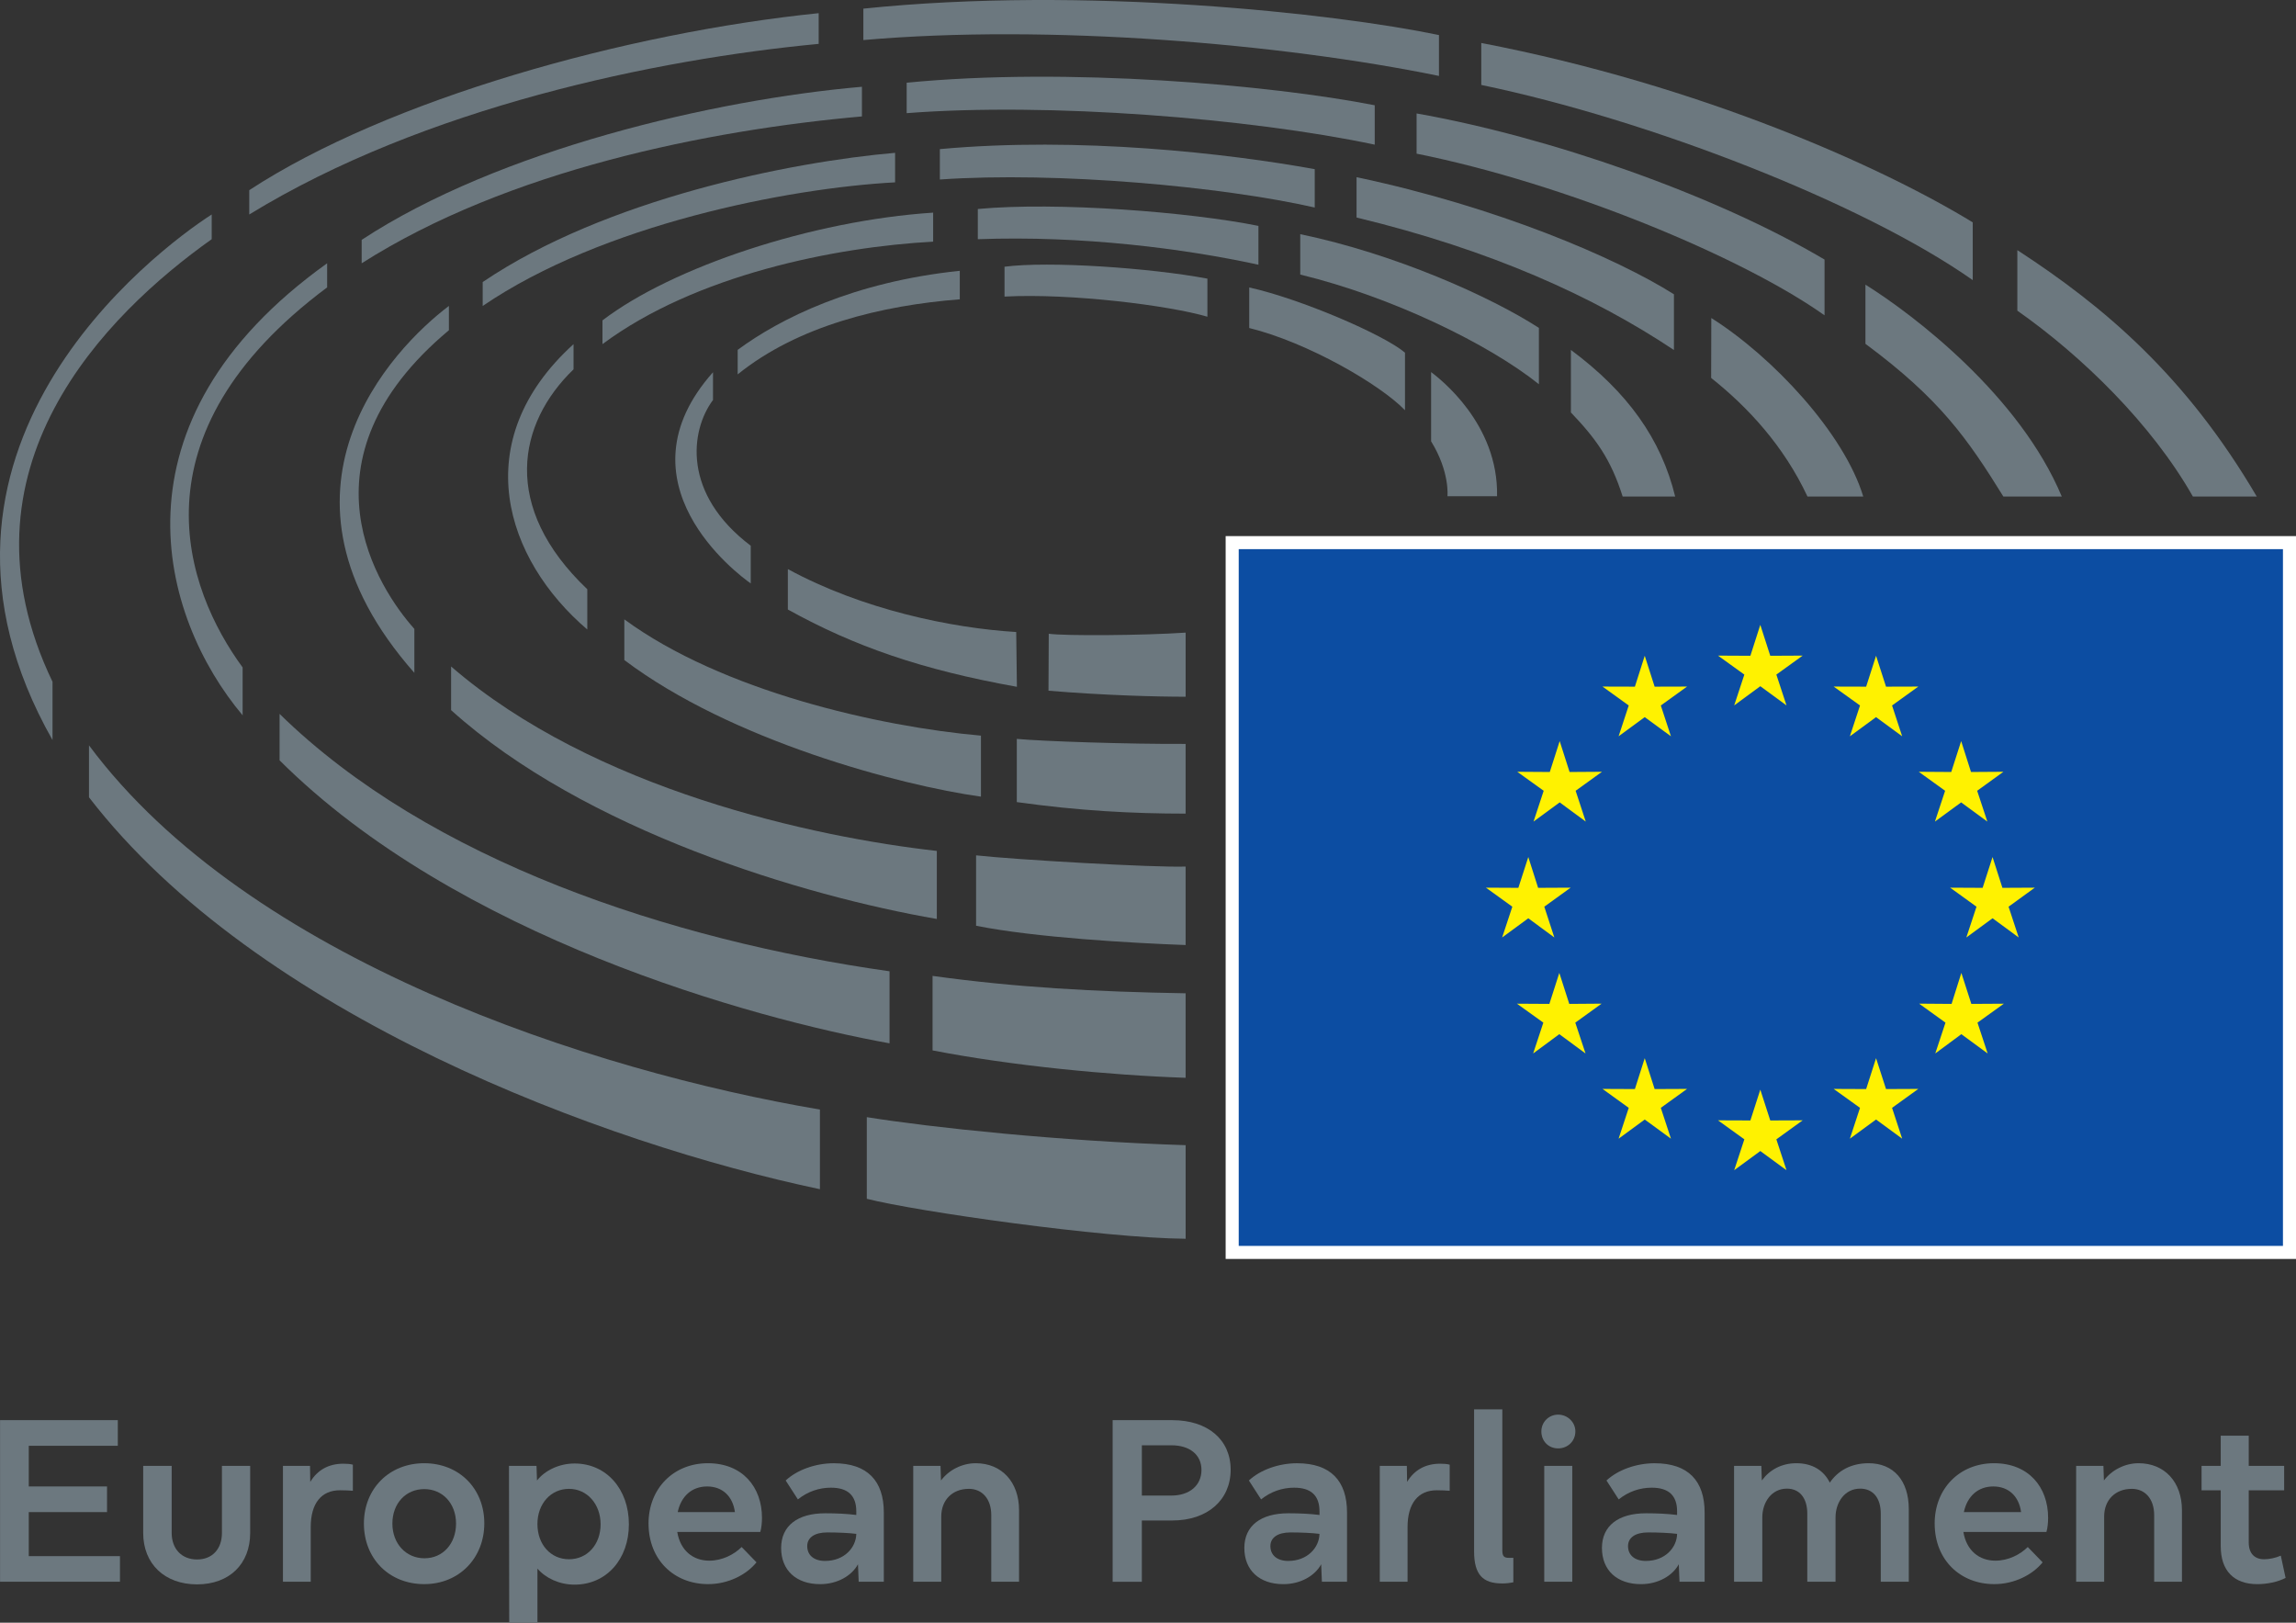 <?xml version="1.0" encoding="UTF-8"?>
<svg id="Layer_2" data-name="Layer 2" xmlns="http://www.w3.org/2000/svg" viewBox="0 0 939.96 664.24">
  <rect x="0" y="0" width="939.96" height="664.24" fill="#333333" stroke="none"/>
  <defs>
    <style>
      .cls-1 {
        fill: #0c4da2;
      }

      .cls-2 {
        fill: #fff;
      }

      .cls-3 {
        fill: #6c787f;
      }

      .cls-4 {
        fill: #fff200;
      }
    </style>
  </defs>
  <g id="EN">
    <g>
      <g>
        <g>
          <rect class="cls-2" x="501.77" y="219.45" width="438.19" height="295.89"/>
          <rect class="cls-1" x="507.12" y="224.79" width="427.5" height="285.21"/>
        </g>
        <polygon class="cls-4" points="720.65 255.78 724.73 268.44 738 268.37 727.22 276.14 731.38 288.76 720.65 280.9 709.96 288.76 714.12 276.14 703.33 268.37 716.59 268.44 720.65 255.78"/>
        <polygon class="cls-4" points="720.65 446.04 724.73 458.65 738 458.6 727.22 466.38 731.38 479.02 720.65 471.17 709.96 479.02 714.12 466.38 703.33 458.6 716.59 458.65 720.65 446.04"/>
        <polygon class="cls-4" points="673.34 268.44 677.39 281.08 690.67 281.04 679.92 288.78 684.07 301.4 673.34 293.55 662.64 301.4 666.79 288.78 656.05 281.04 669.31 281.08 673.34 268.44"/>
        <polygon class="cls-4" points="638.52 303.36 642.57 316.01 655.84 315.92 645.05 323.7 649.19 336.31 638.52 328.45 627.81 336.31 631.97 323.7 621.15 315.92 634.47 316.01 638.52 303.36"/>
        <polygon class="cls-4" points="625.67 350.82 629.69 363.43 643 363.36 632.22 371.15 636.33 383.75 625.67 375.89 614.96 383.75 619.13 371.15 608.33 363.36 621.6 363.43 625.67 350.82"/>
        <polygon class="cls-4" points="638.37 398.25 642.44 410.94 655.68 410.84 644.91 418.61 649.1 431.23 638.37 423.33 627.66 431.23 631.83 418.61 621.03 410.86 634.3 410.94 638.37 398.25"/>
        <polygon class="cls-4" points="673.34 433.16 677.39 445.8 690.67 445.74 679.92 453.49 684.07 466.11 673.34 458.27 662.64 466.11 666.79 453.49 656.05 445.74 669.31 445.8 673.34 433.16"/>
        <polygon class="cls-4" points="768.04 268.44 763.98 281.08 750.68 281.04 761.47 288.78 757.32 301.4 768.04 293.55 778.73 301.4 774.59 288.78 785.34 281.04 772.12 281.08 768.04 268.44"/>
        <polygon class="cls-4" points="802.88 303.36 798.82 316.01 785.52 315.92 796.31 323.7 792.14 336.31 802.88 328.45 813.6 336.31 809.43 323.7 820.18 315.92 806.91 316.01 802.88 303.36"/>
        <polygon class="cls-4" points="815.73 350.82 811.67 363.43 798.37 363.36 809.16 371.15 805 383.75 815.73 375.89 826.44 383.75 822.29 371.15 833.03 363.36 819.77 363.43 815.73 350.82"/>
        <polygon class="cls-4" points="802.96 398.25 798.96 410.94 785.67 410.84 796.46 418.61 792.28 431.23 802.96 423.33 813.73 431.23 809.56 418.61 820.35 410.86 807.05 410.94 802.96 398.25"/>
        <polygon class="cls-4" points="768.04 433.16 763.98 445.8 750.68 445.74 761.47 453.49 757.32 466.11 768.04 458.27 778.73 466.11 774.59 453.49 785.34 445.74 772.12 445.8 768.04 433.16"/>
        <path class="cls-3" d="M575.19,167.94v-23.58c-8.59-7.35-42.87-22.07-63.77-26.69v16.6c23.9,5.87,53.68,23.16,63.77,33.66"/>
        <path class="cls-3" d="M592.57,203.14h20.31c.62-29.75-23.54-48.18-27-50.84v28.35c7.76,12.57,6.69,22.49,6.69,22.49"/>
        <path class="cls-3" d="M643.11,143.25v25.59c10.21,10.69,16.33,19.05,21.19,34.41h21.5c-5.74-23.49-19.4-42.7-42.69-60.01"/>
        <path class="cls-3" d="M630.01,157.28v-23.06c-19.73-12.76-58.73-30.25-97.7-38.37v16.54c37.44,9.07,77.23,28.47,97.7,44.89"/>
        <path class="cls-3" d="M685.29,143.28v-22.82c-23.67-14.92-72.4-35.79-129.93-47.93v16.51c55.23,13.34,97.14,32.38,129.93,54.24"/>
        <path class="cls-3" d="M700.59,130.18s-.06,24.53-.06,24.53c15.1,11.99,29.7,27.77,39.44,48.55h22.83c-7.81-25.85-37.02-57.19-62.21-73.08"/>
        <path class="cls-3" d="M746.95,129.08v-22.83c-45.27-26.78-113.13-50.31-167.01-59.81v16.46c60.87,12.21,133.37,42.29,167.01,66.18"/>
        <path class="cls-3" d="M820.15,203.26h23.92c-17.2-41.17-60.26-74.17-80.38-86.74v24.22c30.46,22.57,41.72,38.7,56.47,62.52"/>
        <path class="cls-3" d="M807.62,114.66v-23.64c-36.67-22.44-110.86-56.02-201.2-73.43v17.18c68.73,14.28,156.37,48.38,201.2,79.89"/>
        <path class="cls-3" d="M897.75,203.26h26.15c-28.99-49.34-62.18-77.55-98.02-100.87v24.78c26.57,18.66,55.05,46.47,71.87,76.09"/>
        <path class="cls-3" d="M494.3,129.65v-15.59c-23.54-4.42-64.89-7.25-83.06-4.88v12.22c27.29-1.42,67.48,3.65,83.06,8.25"/>
        <path class="cls-3" d="M392.93,122.52v-11.67c-43.66,4.56-73.61,19.57-90.93,32.36v10.04c24.74-19.97,59-28.23,90.93-30.73"/>
        <path class="cls-3" d="M291.9,163.72v-11.35c-40.16,45.13,10.1,82.71,15.44,86.45v-15.43c-28.09-21.23-24.79-47.11-15.44-59.67"/>
        <path class="cls-3" d="M322.54,232.95v16.55c27.27,15.1,54.72,24.64,93.77,31.64l-.28-22.43c-26.54-1.61-63.01-9.18-93.49-25.76"/>
        <path class="cls-3" d="M429.35,259.41l-.11,23.33c22.84,1.9,44.38,2.47,56.15,2.46v-26.24c-17.33,1.17-49.46,1.39-56.04.46"/>
        <path class="cls-3" d="M515.19,108.37v-15.9c-28.1-5.69-82.6-9.94-114.88-6.92v12.37c42.61-1.57,84.75,3.87,114.88,10.45"/>
        <path class="cls-3" d="M401.59,326.11v-24.98c-41.81-3.7-106.09-18.29-146-47.6v16.65c43.77,33.02,113,51.32,146,55.92"/>
        <path class="cls-3" d="M240.43,257.69v-16.49c-35.42-33.68-28.5-67.94-5.63-90.01v-10.32c-43.96,39.92-27.86,88.23,5.63,116.82"/>
        <path class="cls-3" d="M416.27,302.47v25.86c25.45,3.57,47.51,4.72,69.11,4.72v-28.54c-23.28.13-58.77-1.08-69.11-2.05"/>
        <path class="cls-3" d="M246.65,131.14v9.72c38.09-28.34,95.22-39.77,135.37-41.94v-11.88c-49.73,3.25-106.84,22.31-135.37,44.1"/>
        <path class="cls-3" d="M184.67,272.81v17.88c54.64,49.27,144.55,76.11,198.86,85.48v-27.85c-50.04-5.61-140.47-25.01-198.86-75.5"/>
        <path class="cls-3" d="M538.24,84.95v-15.7c-35.3-6.43-96.33-13.44-153.47-8.21v12.44c48.03-3.34,115.82,2.9,153.47,11.47"/>
        <path class="cls-3" d="M399.6,350.13v28.82c24.23,4.85,64.07,7.1,85.78,7.89v-32.12c-12.95.45-69.63-2.8-85.78-4.59"/>
        <path class="cls-3" d="M366.44,74.64v-12.08c-42.48,3.66-118.44,18.79-168.83,52.89v9.79c49.04-33.4,124.94-48.22,168.83-50.6"/>
        <path class="cls-3" d="M183.78,135.19v-9.96c-23.05,17.39-79.58,76-14.15,150.2v-18c-14.54-16.26-49.65-68.93,14.15-122.25"/>
        <path class="cls-3" d="M562.8,59.21v-16.12c-42.78-8.39-126.11-15.65-191.62-9.23v12.46c57.92-4.48,140.31,2.05,191.62,12.89"/>
        <path class="cls-3" d="M381.78,399.49v30.48c32.26,6.28,72.43,10.16,103.6,11.22v-34.59c-37.3-.63-69.46-2.4-103.6-7.12"/>
        <path class="cls-3" d="M364.17,427.09v-29.5c-89.68-12.68-188.48-45.34-249.71-105.37v19.02c72.54,72.25,192.86,105.57,249.71,115.84"/>
        <path class="cls-3" d="M148.06,98.18v9.6c59.95-38.16,142.08-54.56,204.81-60.12v-12.14c-60.32,5.23-148.65,25.77-204.81,62.67"/>
        <path class="cls-3" d="M99.33,292.81v-19.6c-23.47-32.01-46.5-95.13,34.6-155.57v-9.87c-91.09,65.13-68.39,144.85-34.6,185.04"/>
        <path class="cls-3" d="M36.43,305.12v21.25c68.81,89.26,210.9,141.81,299.24,160.42v-32.6c-92.82-15.71-233.85-61.18-299.24-149.08"/>
        <path class="cls-3" d="M589.1,31.08V14.35c-42.29-8.84-145.11-20.23-235.65-10.81v12.86c75.7-6.66,171.25,1.47,235.65,14.68"/>
        <path class="cls-3" d="M335.16,17.96V5.39c-78.58,8.02-176.12,35.19-233.12,72.45v9.96c71.61-43.91,166.64-63.55,233.12-69.84"/>
        <path class="cls-3" d="M354.86,457.31v33.41c20.18,5.14,96.76,16.1,130.53,16.36v-38.31c-51.55-1.63-104.18-7.23-130.53-11.47"/>
        <path class="cls-3" d="M86.67,97.91v-10.12c-23.06,14.87-132.25,96.85-65.17,215.15v-23.86c-41.95-87.21,21.99-150.5,65.17-181.17"/>
      </g>
      <g>
        <path class="cls-3" d="M11.78,608.47h32.04v10.49H11.78v18.03h37.33v10.49H.02v-66.15h48.21v10.49H11.78v16.66Z"/>
        <path class="cls-3" d="M102.42,600.04v27.44c0,12.74-8.53,21.07-21.75,21.07s-22.05-8.33-22.05-21.07v-27.44h11.66v27.44c0,6.57,4.12,10.88,10.39,10.88s10.19-4.31,10.19-10.88v-27.44h11.56Z"/>
        <path class="cls-3" d="M115.85,600.04h11.07l.1,6.57c2.94-4.9,7.55-7.45,13.52-7.45,1.57,0,2.84.1,3.92.39v10.68c-1.27-.1-3.33-.2-5.29-.2-7.55,0-11.96,5.29-11.96,15.09v22.35h-11.37v-47.44Z"/>
        <path class="cls-3" d="M148.98,623.66c0-14.31,10.39-24.7,24.69-24.7s24.6,10.39,24.6,24.6-10.29,24.89-24.6,24.89-24.69-10.39-24.69-24.8ZM186.7,623.66c0-8.23-5.49-14.11-13.03-14.11s-13.03,5.88-13.03,14.11,5.59,14.21,13.13,14.21,12.93-5.98,12.93-14.21Z"/>
        <path class="cls-3" d="M257.46,623.96c0,14.31-9.21,24.7-22.24,24.7-6.17,0-11.86-2.65-15.19-6.57v22.15h-11.56l-.1-64.19h11.27l.2,5.98c3.23-4.12,9.11-6.96,15.38-6.96,13.03,0,22.24,10.49,22.24,24.89ZM220.02,623.86c0,8.33,5.39,14.41,12.93,14.41s12.93-6.08,12.93-14.31-5.49-14.51-12.93-14.51-12.93,6.08-12.93,14.41Z"/>
        <path class="cls-3" d="M265.5,623.66c0-14.31,10.19-24.7,24.3-24.7s22.15,9.7,22.15,22.35c0,1.86-.2,4.12-.69,5.78h-34c1.27,7.64,6.47,11.76,13.13,11.76,5.29,0,10.19-2.55,13.23-5.59l6.08,6.27c-4.12,5.1-11.56,8.92-19.79,8.92-13.91,0-24.4-9.9-24.4-24.8ZM300.87,618.96c-.88-6.47-5.1-10.49-11.37-10.49s-10.68,4.02-12.05,10.49h23.42Z"/>
        <path class="cls-3" d="M351.24,640.33c-2.55,4.7-8.43,8.13-15.48,8.13-9.8,0-15.97-5.68-15.97-14.8s6.76-14.21,18.03-14.21c4.51,0,8.92.2,12.74.69v-1.47c0-6.47-3.43-9.7-10.39-9.7-4.8,0-9.51,1.57-13.52,4.8l-5-7.74c4.61-4.31,12.15-7.06,19.7-7.06,13.82,0,20.48,7.25,20.48,20.19v28.32h-10.29l-.29-7.15ZM337.82,638.95c7.74,0,12.64-5.39,12.74-11.07-3.04-.39-7.55-.59-11.86-.59-5.29,0-8.23,2.16-8.23,5.59,0,3.72,2.74,6.08,7.35,6.08Z"/>
        <path class="cls-3" d="M396.61,609.45c-6.57,0-11.27,4.41-11.27,11.37v26.66h-11.47v-47.44h11.17l.2,5.98c3.23-4.31,8.62-7.06,14.21-7.06,10.68,0,17.74,7.74,17.74,19.21v29.3h-11.37v-27.25c0-6.57-3.63-10.78-9.21-10.78Z"/>
        <path class="cls-3" d="M455.51,581.33h24.4c14.5,0,23.91,7.94,23.91,20.29s-9.41,20.78-23.91,20.78h-12.45v25.09h-11.95v-66.15ZM479.52,612.2c7.55,0,12.35-4.21,12.35-10.49s-4.9-10.09-12.25-10.09h-12.15v20.58h12.05Z"/>
        <path class="cls-3" d="M540.87,640.33c-2.55,4.7-8.43,8.13-15.48,8.13-9.8,0-15.97-5.68-15.97-14.8s6.76-14.21,18.03-14.21c4.51,0,8.92.2,12.74.69v-1.47c0-6.47-3.43-9.7-10.39-9.7-4.8,0-9.51,1.57-13.52,4.8l-5-7.74c4.61-4.31,12.15-7.06,19.7-7.06,13.82,0,20.48,7.25,20.48,20.19v28.32h-10.29l-.29-7.15ZM527.44,638.95c7.74,0,12.64-5.39,12.74-11.07-3.04-.39-7.55-.59-11.86-.59-5.29,0-8.23,2.16-8.23,5.59,0,3.72,2.74,6.08,7.35,6.08Z"/>
        <path class="cls-3" d="M564.88,600.04h11.07l.1,6.57c2.94-4.9,7.55-7.45,13.52-7.45,1.57,0,2.84.1,3.92.39v10.68c-1.27-.1-3.33-.2-5.29-.2-7.55,0-11.96,5.29-11.96,15.09v22.35h-11.37v-47.44Z"/>
        <path class="cls-3" d="M614.95,648.17c-7.84,0-11.47-3.53-11.47-13.13v-58.12h11.56v57.73c0,2.45.78,3.04,2.65,3.04h1.86v10c-1.27.29-3.04.49-4.61.49Z"/>
        <path class="cls-3" d="M631.02,585.93c0-3.82,3.04-6.86,6.86-6.86s7.06,3.04,7.06,6.86c0,4.02-3.14,6.96-7.06,6.96s-6.86-2.94-6.86-6.96ZM632.2,600.04h11.47v47.44h-11.47v-47.44Z"/>
        <path class="cls-3" d="M687.27,640.33c-2.55,4.7-8.43,8.13-15.48,8.13-9.8,0-15.97-5.68-15.97-14.8s6.76-14.21,18.03-14.21c4.51,0,8.92.2,12.74.69v-1.47c0-6.47-3.43-9.7-10.39-9.7-4.8,0-9.51,1.57-13.52,4.8l-5-7.74c4.61-4.31,12.15-7.06,19.7-7.06,13.82,0,20.48,7.25,20.48,20.19v28.32h-10.29l-.29-7.15ZM673.85,638.95c7.74,0,12.64-5.39,12.74-11.07-3.04-.39-7.55-.59-11.86-.59-5.29,0-8.23,2.16-8.23,5.59,0,3.72,2.74,6.08,7.35,6.08Z"/>
        <path class="cls-3" d="M709.91,600.04h11.17l.2,5.98c3.14-4.31,8.04-7.06,14.11-7.06,6.47,0,11.17,2.84,13.72,7.94,3.33-4.9,8.72-7.94,15.87-7.94,10.19,0,16.46,7.06,16.46,18.82v29.7h-11.47v-27.83c0-6.66-3.33-10.29-8.43-10.29-6.37,0-10.09,5.68-10.09,11.76v26.36h-11.56v-27.83c0-6.66-3.33-10.29-8.33-10.29-6.37,0-10.09,5.68-10.09,11.76v26.36h-11.56v-47.44Z"/>
        <path class="cls-3" d="M792.03,623.66c0-14.31,10.19-24.7,24.3-24.7s22.15,9.7,22.15,22.35c0,1.86-.2,4.12-.69,5.78h-34c1.27,7.64,6.47,11.76,13.13,11.76,5.29,0,10.19-2.55,13.23-5.59l6.08,6.27c-4.12,5.1-11.56,8.92-19.79,8.92-13.91,0-24.4-9.9-24.4-24.8ZM827.41,618.96c-.88-6.47-5.1-10.49-11.37-10.49s-10.68,4.02-12.05,10.49h23.42Z"/>
        <path class="cls-3" d="M872.69,609.45c-6.57,0-11.27,4.41-11.27,11.37v26.66h-11.47v-47.44h11.17l.2,5.98c3.23-4.31,8.62-7.06,14.21-7.06,10.68,0,17.74,7.74,17.74,19.21v29.3h-11.37v-27.25c0-6.57-3.63-10.78-9.21-10.78Z"/>
        <path class="cls-3" d="M909.14,632.97v-22.93h-7.84v-10h7.84v-12.35h11.47v12.35h14.5v10h-14.5v21.37c0,4.51,2.45,6.86,6.27,6.86,2.06,0,4.61-.49,6.86-1.47l1.96,9.11c-3.23,1.67-7.64,2.55-11.56,2.55-9.6,0-14.99-5.49-14.99-15.49Z"/>
      </g>
    </g>
  </g>
</svg>